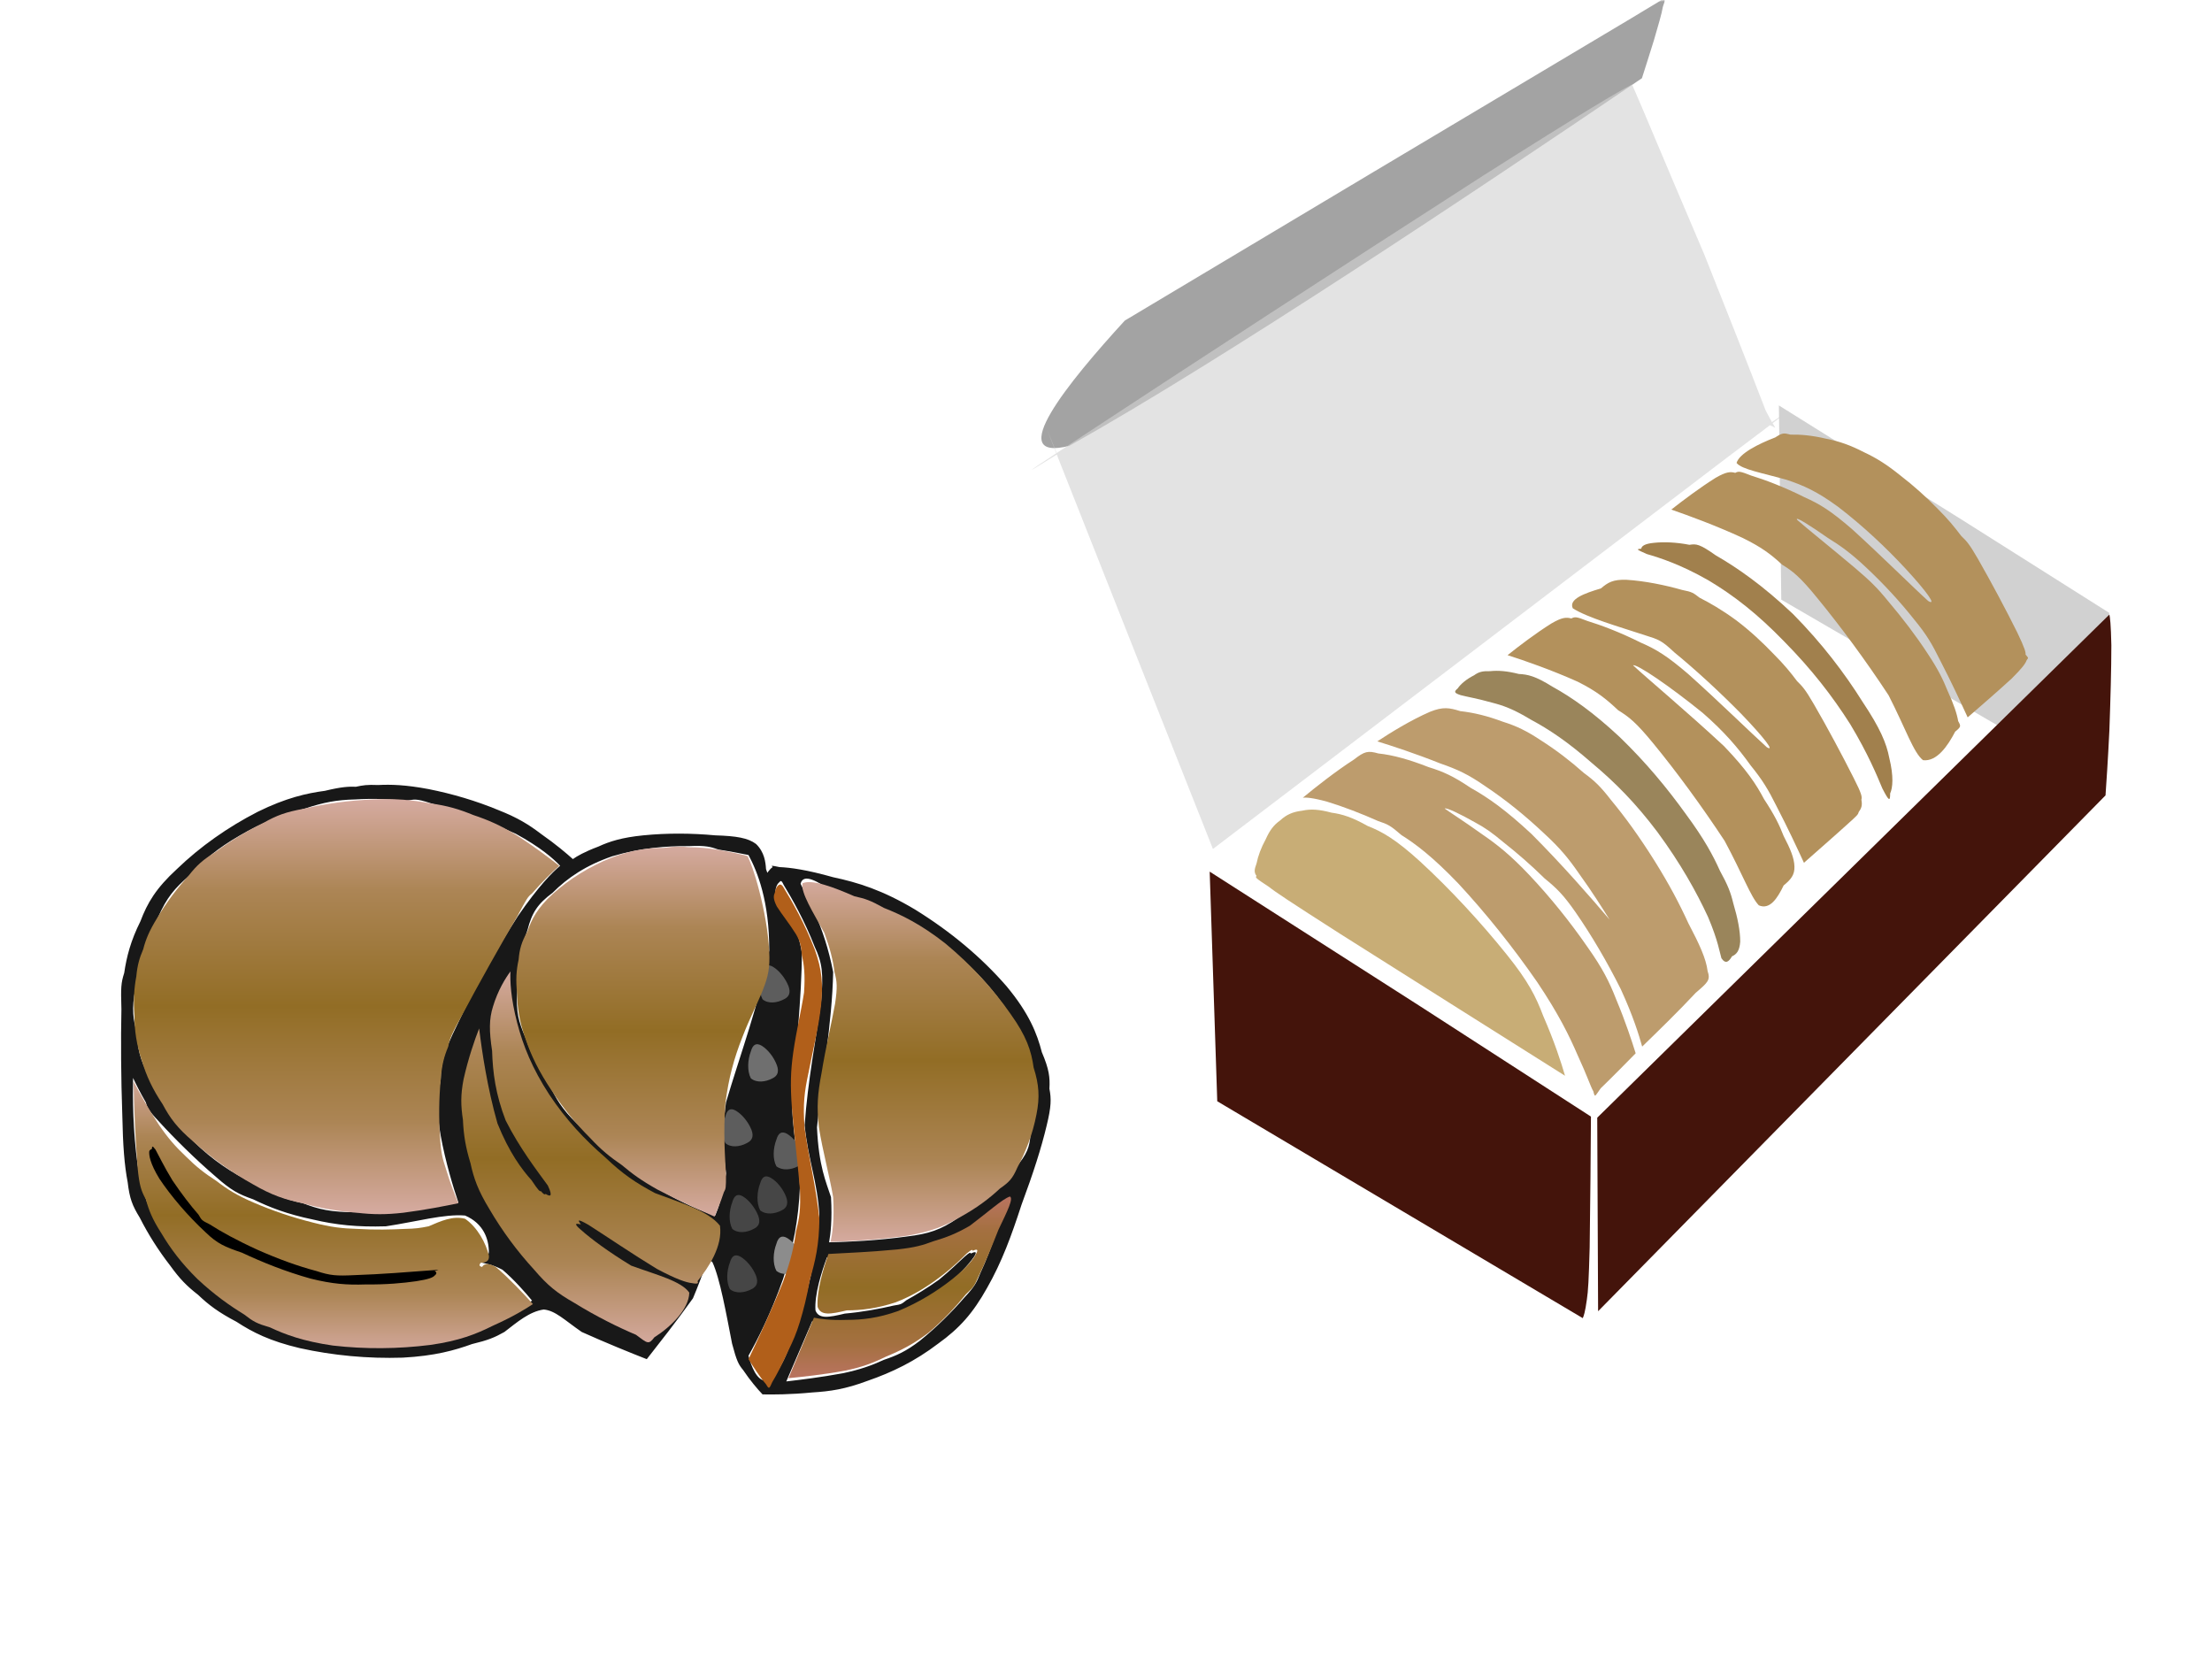 <svg xmlns:xlink="http://www.w3.org/1999/xlink" image-rendering="optimizeSpeed" baseProfile="basic" xmlns="http://www.w3.org/2000/svg" viewBox="0 0 640 480"><defs><linearGradient id="a"><stop offset="0" stop-color="#e1b5b5"/><stop offset=".25" stop-color="#ac8555"/><stop offset=".5" stop-color="#926d25"/><stop offset=".75" stop-color="#ac8555"/><stop offset="1" stop-color="#e1b5b5"/></linearGradient><linearGradient id="b"><stop offset="0" stop-color="#c87676"/><stop offset=".25" stop-color="#a47040"/><stop offset=".5" stop-color="#926d25"/><stop offset=".75" stop-color="#a47040"/><stop offset="1" stop-color="#c87676"/></linearGradient><linearGradient id="d" xlink:href="#a" x1=".5" y1="-.056" x2=".5" y2="1.055"/><linearGradient id="e" xlink:href="#a" x1=".5" y1="-.063" x2=".5" y2="1.062"/><linearGradient id="f" xlink:href="#a" x1=".5" y1="-.064" x2=".5" y2="1.064"/><linearGradient id="g" xlink:href="#a" x1=".499" y1="-.063" x2=".499" y2="1.065"/><linearGradient id="h" xlink:href="#a" x1=".5" y1="-.088" x2=".5" y2="1.087"/><linearGradient id="i" xlink:href="#b" x1=".5" y1="-.125" x2=".5" y2="1.123"/><mask id="c"><path fill="#FFF" d="M0 0h640v480H0z"/></mask></defs><g mask="url(#c)"><path fill="#181818" d="M103 227.63c-2.12-.07-4.12 0-9 1.18-5.19.69-11.19 2-19.44 6.07-8.75 4.5-16.62 10.06-23.37 16.56-6.06 5.56-8.56 9.81-10.56 15.12-2.82 5.63-4 10.25-4.69 14.94-.94 2.94-1 4.19-.81 10.5-.19 8.75-.13 19.69.25 30.44.18 9.19.62 14.69 1.56 19.62.56 4.69 1.31 6.69 3.5 10.25 2.44 4.82 5.37 9.44 8.81 13.88 2.75 3.81 4.75 5.87 8.06 8.44 3 2.87 5.88 5.06 11.13 7.81 4.69 3.06 9.62 5.56 18.31 7.62 9.63 2.13 19.69 3.07 29.75 2.75 9.31-.5 15.06-2.12 20.06-3.93 4.69-1.13 6.5-1.88 9.38-3.5 3.75-2.88 7.19-5.88 11.37-6.5 3.38.31 5.94 3 11 6.5 6.94 3.12 14.19 6.06 18.82 7.87 3.37-4.31 8.75-11.12 13.37-17.62 3.06-7.19 4.13-12.13 5.63-10.44 2.18 4.69 4 14.94 5.68 23.56 1.32 5 1.88 6.06 3.19 7.63 2.06 3.06 4.19 5.56 5.63 7.06 2.93.06 7.93.06 14.37-.56 5.19-.32 9.56-.94 16.06-3.38 7.07-2.44 13.63-5.62 20.38-10.75 6.19-4.44 10.06-8.81 14.12-16.06 4.32-7.56 7.07-15.13 10-24.13 3.44-9.25 5.75-16.5 7.25-22.81 1.38-5.62 1.38-7.81.82-10.75.18-3.25-.07-5.62-2.19-10.56-1.38-5.38-3.69-11.25-10.19-19.06-7.31-8.44-16.25-15.88-26.44-22.19-9.5-5.69-16.68-7.88-23.75-9.38-7.68-2.18-12.5-2.81-15.5-2.93-2.75-.57-2.37-.44-2 0-.62.37-1 1-1.31 1.31-.19.44-.19.56-.62-.75-.13-2-.44-4.88-2.88-7.25-2.31-1.75-5.69-2.31-11.81-2.5-6.75-.63-13.88-.69-20.81 0-6.19.62-9.75 1.75-13 3.25-4 1.5-6.25 2.81-7.38 3.62-1.81-1.62-4.87-4.25-9.25-7.31-3.44-2.62-6.62-4.62-12.31-6.87-6.5-2.69-13.25-4.69-20.19-6.07-6.62-1.25-10.94-1.37-14.56-1.18-3.31-.13-4.38.06-6.44.5zm21.75 4.81c7.06 1.94 16.19 5 24.5 8.81 7.13 3.88 10.88 7.19 12.81 9.25-2.25 1.88-6.18 5.81-12.18 14.5-6.44 9.94-12.82 21.31-17.63 31.56-3.87 7.82-4.69 11.19-4.75 15.82-1.06 5.5-1.12 9.87 0 16.18 1.44 7.82 3.63 14.94 5.13 19.38-7.25.94-18.69 2.37-29.25 2.81-7.69 0-11.25-.87-15.69-2.62-5.13-1.13-8.88-2.5-14.31-5.69-6.19-3.06-11.75-6.63-17.5-12.31-5.88-6.19-9.82-12.32-12.69-18.44-2.81-5.31-3.38-8.5-3.5-12.56-1.19-4.07-1.63-7.19-.56-12.94 1.12-6.94 3.37-14.13 6.62-20.81 2.44-5.63 4.81-8.44 9-12 4.06-4.5 8.31-8 14.5-11.57 6.38-3.75 12.38-6.06 18.81-7.81 5.75-1.94 9.57-2.56 14.5-2.69 5.82-.37 10.63-.06 14.94.38 2.44-.38 2.69-.75 7.25.75zm83.13 13.37c3.68.57 6.81 1.19 8.68 1.57 2.57 4.75 6.07 13.43 6 27.62-2.75 15-8.5 30.38-12.5 43.94-1.56 11.25-.5 16.06 0 20.56-.93 6.38-2.25 10.13-3.12 12.19-3.25-1.06-8.88-3.19-16.69-7.81-7.94-5.19-15.31-11.13-21.56-17.13-5.19-4.75-7.06-7.5-9.19-11.75-3.31-5.06-5.69-9.69-7.5-14.87-2-4.5-2.69-7.63-2.37-12.82 0-6.31.93-12.43 3-18.25 1.25-4.93 2.87-7.5 7.25-10.75 4.37-4.37 9.62-7.93 17.25-10.56 8.18-2.44 15.81-3 22.18-2.94 4.94-.25 6.44.25 8.57 1zm18.81 10.13c2.44 4 6.19 10.62 9.06 18.06 2.13 4.56 2.56 7.56 1.81 15.94-1.43 10.56-3.87 22.87-4.75 35.62 1 10.07 3.69 16.19 4.25 25.88-.81 12.25-3.5 23.75-7 33.56-3.06 9.44-5.81 13.75-8.43 14.5-2.69 0-4.25-4.19-5.07-7.25 2.5-4.44 6.44-12.06 10-22.19 2.94-9.12 4.5-17.31 4.88-26.68-.19-7.38-1.75-12.38-2.31-23.5 1-15.07 2.87-31.38 2.87-44.32-1.75-9.93-5.12-12.31-7.25-14.06-.94-3.87-.12-5.62.81-6.31.44-.69.82.06 1.13.75zm19.87 3.5c7 2.69 16.57 7 26.44 13.75 8.75 6.62 14.56 13.19 19.06 20.25 4.44 6.69 5.82 11.37 6.44 15.69 1.25 4 1.31 6 .94 8.93.06 3.57-.25 6.75-1.31 10.5-.25 3.13-.88 5.38-4.38 9.38-4.37 5.06-10.12 10.25-16.62 14.5-5 3.44-8.5 4.56-14.69 5.31-8.56 1.19-17.19 1.56-22.56 1.69.43-2.31.93-6.5.56-13.06-1.44-4.44-3.56-8.94-4.06-20.19 1.37-13.94 4.37-29.94 4.68-44.94-2.68-13.87-7.75-21.81-9.43-25.56.81-3.19 4.93-.63 9.06 2.06 1.06-.25 1.06-.62 5.87 1.69zm-200.62 65c4.5 4.94 10.62 11 16.69 16.19 4.18 3.68 6.31 4.87 10.62 6.37 4.88 2.38 9.94 4.31 17.13 5.81 6.87 1.63 13.12 2.25 21.25 2 9.06-1.37 16.87-3.62 22.93-3.12 5.38 2.31 6.88 6.87 6.88 10.56-.19 2.19-2.13 2.5-2.38 2.94.82.37 3.07.44 6.32 2.19 3.31 2.81 6.56 6.5 8.56 8.93-1.94 1.38-5.5 3.69-11.31 6.32-4.82 2.43-9.75 4.31-18.13 5.5-9.44 1.18-19 1.31-28.37.25-8.44-1.07-13.38-2.88-18.19-5.32-5.38-2.12-8.44-4-11.81-6.5-3.63-2.18-5.94-4-9.19-7.5-3.88-3.5-7.19-7.25-10.44-13.12-3.31-5.5-5.37-10.88-6.69-18.94-1.37-9.94-1.43-19.31-1.31-25.12.75 1.62 2.06 4.25 3.69 7.06.37 1.37.5 2.06 3.75 5.5zm242.37 32.12c-1.5 4.19-2.93 8.07-4.68 11.82-1.07 2.75-1.75 4-4.57 7-3.62 4.18-8.12 8.68-12.93 12.56-4 3.06-6.69 4.25-10.38 5.5-3.69 1.69-6.87 2.81-11.81 3.87-6.44 1.19-12.63 1.94-16.44 2.38l7.5-17.44c2.94.19 7.75.44 13.13.19 4.06-.13 6.93-.69 11.12-2.38 4.81-1.81 9.19-4.18 13.56-7.37 4.57-3.63 7.5-6.88 9-9.06 1.13-1.69.19-1.5-.93-.94-.13-.38-.32-.38-1.82.94-1.75 1.56-4.06 3.93-7.37 6.62-3.5 2.5-6.75 4.44-9.44 5.94-1.44 1.12-1.37 1.19-3.75 1.56-4 .94-9.12 1.88-14.06 2.31-4.69 1.13-7.56 1.63-8.5-.93-.31-4.57 1.75-11.07 3.31-15.32 4.94-.25 12.69-.62 19.88-1.37 4.81-.5 6.81-1.06 10.37-2.56 4.75-1.69 9.31-3.75 13.75-6.25 4.56-3.44 7.44-6.44 8.44-6.5.56.87-1.19 4.56-3.38 9.43z"/><path fill="url(#d)" d="M124.5 232.44c5.06.69 8.31 1.69 12.44 3.37 4.31 1.44 7.75 2.94 12.19 5.63 5.31 3.37 9.87 6.87 12.68 9.06-2 1.75-5.06 4.75-7.87 8-1.25 1-1.44 1.31-4.31 6.69-4.82 8.25-10.94 19.12-15.69 28.06-3.31 6-3.88 7.38-4.25 9.56-1.25 3-1.88 5.38-2.19 9.82-.5 5.25-.56 10.75-.19 16.06.19 4.31.69 6.56 1.75 9.62 1.25 4.13 2.63 7.69 3.57 9.82-3.63.75-9.5 1.93-15.94 2.75-5.06.56-8.56.56-13.5 0-5.44-.44-10.19-1.19-15.69-2.75-5.12-1.07-8.87-2.32-14.25-5.44-6.37-3.56-12.19-7.75-17.37-12.44-4.63-3.94-6.69-6.75-8.82-10.75-2.87-4.31-4.68-8.06-6.06-12.75-1.56-4.75-2.06-8.56-2.12-12.94-.32-4.56-.07-7.93.56-11.31.31-3.25.87-5.19 2-7.87.75-2.88 1.75-5.32 4.06-9.07 2.56-4.31 5.63-8.43 9.06-12.18 2.44-3.13 4.13-4.57 7.69-6.82 4.25-3.12 8.88-6 14-8.5 3.88-2.18 6.44-3.12 11.63-4.06 6.12-1.44 12.62-2.37 19.87-2.69 6.69-.31 11.56.13 16.75 1.13z"/><path fill="#5d5d5d" d="M223.69 279.75c1.75 1.06 3.56 3.31 4.44 5.56.68 1.88.25 3.07-1.32 3.82-2 1.06-4.56 1.37-6.18 0-1.13-2.13-.94-5.32 0-7.75.5-2 1.5-2.57 3.06-1.63zM227.75 328.06c1.75 1.07 3.56 3.25 4.44 5.57.69 1.87.25 3.06-1.31 3.81-2 1.06-4.57 1.31-6.25 0-1.13-2.13-.94-5.25 0-7.69.56-2 1.56-2.56 3.12-1.69zM212.94 321.38c1.81 1.06 3.62 3.31 4.5 5.56.69 1.87.19 3.06-1.38 3.81-2 1.06-4.56 1.38-6.18 0-1.13-2.12-.94-5.31 0-7.75.5-2 1.5-2.56 3.06-1.62z"/><path fill="url(#e)" d="M207.88 245.88c3.62.62 6.62 1.31 8.43 1.81.75 1.62 2 4.69 3.38 10.12 1.44 5.63 2.56 11.63 2.87 17.5.25 4.69-.31 7.25-1.87 11.19-1.63 4.13-3.69 7.81-5.94 13.69-2.31 5.87-3.94 11.62-4.87 19.06-.63 8.25-.13 15.31.18 20.63 0 3.87-.06 4.06-.62 5.06-.88 2.69-2 5.37-2.69 7.06-4-1.75-10.31-4.56-16.5-7.81-4.69-2.63-7.31-4.56-10.37-7.13-3.38-2.31-5.82-4.25-9.25-7.93-4-4-7.57-8.32-11.13-13.75-3.56-5.38-5.81-9.88-7.5-14.94-1.81-5.13-2.31-8.81-2.37-12.81-.44-4.13-.25-6.94.43-10 .25-3 .82-5.07 2.57-8.19 1.18-3.5 2.87-6.75 7.25-10.75 4.87-4.38 10.68-8 17.25-10.63 6.18-2.31 10.81-2.75 14.93-2.75 3.57-.5 5-.43 7.25-.18 2.88 0 5.38.25 8.57.75z"/><path fill="#8c8c8c" d="M227.75 358.19c1.75 1.06 3.56 3.25 4.44 5.56.69 1.88.25 3.19-1.31 3.94-2 1.06-4.57 1.37-6.25 0-1.13-2.13-.94-5.38 0-7.81.56-2 1.56-2.57 3.12-1.69z"/><path fill="#b15f1a" d="M226.69 256.75c2.44 3.94 6.19 10.5 9.06 18 2.06 5.75 2.44 10 1.81 16.13-.75 6.68-2.31 12.68-3.62 19.43-1.19 5.5-1.69 9.19-1.13 16.19 1.19 8.44 3.32 17.13 4.25 25.94 0 7.81-1.25 12.62-2.68 17.62-1 5.44-1.88 8.88-2.94 12.38-1.06 3.44-1.94 5.44-3.31 8.25-1.69 3.75-3.38 7.06-4.69 9.19-.88 2-.94 2.12-1.81.62-1.75-2-3.75-5.19-5.07-7.25 2.57-5.37 6.57-13.94 10-22.37 2.38-6.57 3.19-10.38 3.75-14.69 1-3.88 1.38-6.31 1.13-12-.56-7.31-1.63-15.38-2.31-23.5-.5-6.75-.38-10.75.37-16.13.94-6.5 2.31-12.06 3.13-17.37.37-5.19 0-8.13-.63-10.81-.19-2.75-.5-4-1.69-6.07-1.81-2.93-4.06-5.68-5.56-8.06-1.06-2.12-1-3.06-.56-3.94.19-1.31.75-2.12 1.37-2.37.5-.13.88.37 1.13.81z"/><path fill="url(#f)" d="M247.19 259.31c3.31.75 4.62 1.19 8.56 3.38 4.94 1.94 10.69 4.69 17.88 10.37 7.43 6.19 13.75 13.07 18.81 20.38 4.5 6.31 5.94 10.5 6.62 15.44 1.57 4.93 1.82 8.56.82 13.56-1.13 5.87-3.19 11-5.5 15.31-1.44 3.31-2.38 4.25-5.07 6.13-3.06 2.87-6.75 5.68-11.81 8.43-4.31 2.5-8.19 4-14.75 5.19-8.56 1.25-17.12 1.63-22.44 1.81.5-2.31 1.13-6.37.75-12.93-1.12-6.5-3-13.13-4.12-20.19-.69-5.94-.38-9.81.75-15.69 1.19-7.37 2.87-14.25 3.94-20.19.68-4.68.56-6.31-.19-9.06-.44-3.56-1.25-6.75-2.94-11.37-3.31-6-6.87-11.63-6.31-14.32 2.75-1.25 9 1.13 15 3.75z"/><path fill="url(#g)" d="M149.63 295.94c1.75 6.69 4.37 13.19 9.25 20.69 4.93 7.43 10.25 13.06 16.31 18.31 5.06 4.81 8.69 7.25 14.31 10.25 7.88 3 15.38 5.12 18.81 9.44.82 5.93-3.31 12.12-6.5 16.06.25.44.32.94-1.56.56-1.75-.19-4.56-1.12-10.19-4.12-7-4.25-14.62-9.44-19.81-12.75-3.5-2-3-1.25-2.19-.13-1.37-.31-2.25-.37 0 1.56 2.94 2.63 8 6.38 14.57 10.38 7.56 2.75 14.43 4.44 16.81 7.81-.13 4.81-5.31 9.88-10.13 12.94-1.68 2.25-2 1.69-5.31-.75-5.06-2.13-11.5-5.31-17.87-9.25-4.94-2.81-7.69-5-11.57-9.56-5-5.44-9.31-11.32-12.93-17.5-3.32-5.44-4.57-9-5.5-13.32-1.44-4.68-2-8.25-2.19-12.56-.63-4.12-.69-7.25.19-11.75 1.31-5.87 3.18-11.37 4.5-14.69.81 6.63 2.37 17.25 5.31 27.5 3.37 8.38 7 13.25 9.87 16.44 2.07 3.13 2.38 3.25 2.69 3.13.69.81 1.06 1.12 1.38.81 1.18.75 2.25 1 .62-2.44-3.12-4.31-8.12-10.75-12.19-18.81-2.93-7.56-3.75-13.94-3.93-20.13-.88-5.81-.88-9.18.25-12.81 1.43-4.75 3.62-8.25 5.06-10.19-.13 2.75.06 7.63 1.94 14.88z"/><path fill="url(#h)" d="M45.94 325.38c2.62 3.87 4.87 6.43 7.87 9.25 2.88 2.87 5.32 4.81 8.82 7.06 3.06 2.37 5.81 4.12 10.75 6.25 5.5 2.37 11.25 4.31 17.25 5.81 5.12 1.31 8.37 1.69 12.75 1.81 5.25.32 9.75.19 13.75 0 3.12-.06 4.37-.25 6.87-.75 3.5-1.5 7-3.12 10.56-2.18 3.63 2.5 6 7.06 6.88 10.56.25 2-1.31 2.12-2.38 2.19-.5.62-.43 1 .44 1.18.38-.62 1.25-1.5 3.94 0 3.62 3.07 7.94 7.63 10.75 10.75-2.06 1.38-5.69 3.63-11.56 6.25-4.88 2.44-9.75 4.38-18.13 5.57-9.37 1.18-18.87 1.25-28.19.18-8.68-1.25-13.93-3.25-18.18-5.25-3.82-1.12-4.75-1.62-7.5-3.75-4.19-2.56-8.69-5.75-13.5-10.25-4.63-4.56-7.82-8.81-10.44-13.25-2.63-4.06-3.63-6.68-4.5-9.81-1.25-2.31-1.88-3.81-2.38-9.25-.68-8.44-1.06-18.44-1.18-24.87 1.5 2.87 4.06 7.56 7.31 12.5z"/><path fill="url(#i)" d="M288.88 355.81c-1.94 4.94-3.94 9.82-5.88 13.75-1.12 2.57-1.37 2.88-3.5 4.88-2.75 3.37-6.25 7.25-10.81 11.12-4.25 3.25-7.94 5.13-12.31 6.94-4 1.94-7 3.06-11.82 4.06-6.43 1.19-12.62 1.82-16.43 2.19l7.37-17.5c1.63.31 4.63.81 9.5.63 4.44 0 9.06-.5 14.88-2.57 6.06-2.5 11.25-5.75 15.68-9.25 4.25-3.37 6.13-5.81 6.88-7.37.81-1.38 0-1.25-1-.81-.13-.38-.25-.44-1.75.81-1.5 1.44-3.63 3.69-7.5 6.62-3.81 2.88-7.88 5.5-13.06 7.5-5.32 1.75-9.88 2.32-14.13 2.32-4.69 1.12-7.5 1.62-8.44-1-.31-4.57 1.63-11.07 3.13-15.32 4.94-.25 12.75-.62 19.94-1.31 5.06-.56 7.31-1.19 10.43-2.37 3.63-1.07 6.63-2.19 10.57-4.5 5-3.75 9.43-7.75 11.56-8.44 1.12.56-.75 4.25-3.31 9.62z"/><path d="M43.19 333.06c-.13 1.13.19 3.5 2.94 8 3.43 5.13 8.25 10.75 13.37 15.5 3.44 3.32 5.56 4.19 10.5 5.88 6 2.81 12.69 5.5 19.88 7.5 6.25 1.56 10.56 1.87 15.81 1.69 6.06.06 10.87-.38 14.75-.94 3.62-.56 4.81-1.06 5.31-1.63.81-.62.5-1.06 0-1.31 1.19-.37 2.25-.44-1.25-.19-5.75.44-14.31 1.13-22.06 1.38-5.06.25-6.94.12-10.88-1.19-5.43-1.44-10.93-3.44-17-6.12-6.18-2.82-10.68-5.32-13.87-7.38-2.38-1.19-2.25-1.12-3.25-2.81-2.31-2.63-4.94-6.06-7.56-9.94-2.44-4-3.88-7.06-4.88-8.87-1-1.38-1-.88-1.06-.19-.38.12-.63.37-.75.62z"/><path fill="#d1d1d1" fill-opacity=".25" d="M214.31 363.63c1.75 1.06 3.57 3.25 4.44 5.5.69 1.87.25 3.12-1.31 3.87-2 1.06-4.56 1.38-6.25 0-1.13-2.12-.94-5.31 0-7.75.56-2 1.56-2.5 3.12-1.62z"/><path fill="#8c8c8c" fill-opacity=".75" d="M220.38 302.56c1.75 1.07 3.5 3.25 4.37 5.57.69 1.87.31 3.12-1.25 3.87-2 1.06-4.56 1.38-6.25 0-1.12-2.12-.94-5.37 0-7.81.56-2 1.56-2.56 3.13-1.63z"/><path fill="#464646" d="M215 346.19c1.75 1.06 3.5 3.31 4.38 5.56.68 1.88.25 3.06-1.32 3.81-2 1.07-4.56 1.38-6.18 0-1.13-2.12-.94-5.31 0-7.75.56-2 1.56-2.56 3.12-1.62zM223.06 340.81c1.75 1 3.5 3.19 4.38 5.44.69 1.88.31 3.19-1.25 3.94-2 1.06-4.56 1.37-6.25 0-1.13-2.13-.94-5.38 0-7.81.56-2 1.56-2.5 3.12-1.57z"/><path fill="#a3a3a3" d="M478.5 11.75c-1.37 4.5-2.69 8.44-3.44 10.88-48.5 32.93-120.68 81.12-165.68 106.37-19.13 4.81-.38-18.31 16.06-36.25 40.75-24.37 102.25-61.12 145.12-86.62 23.38-14.07 17.07-10.32 9.63-5.57 1.81-1.06 1.69-.81.94 1.38-.38 2.19-1.38 5.5-2.63 9.81z"/><path fill="#d1d1d1" fill-opacity=".62" d="M493.13 73.69c5 12.56 12.56 31.62 17.75 45.12 3.56 6.88 3.43 4.75.68 4.07 7.25-4.82 12.75-9.07-11.93 9.56-44.19 33.69-107.07 81.5-148.69 113.19-12.38-31.25-31-78.19-43.63-110.19-6.68-16.94-4.18-10.75-1.43-4-7.25 4.5-13.75 8.56 4.5-3.44 31.43-20.69 78.93-51.62 118.75-77.19 29.25-18.56 39.18-24.37 43.06-26.37-.44-1-.38-1 3.06 7.06 5.5 13.06 12.94 30.63 17.88 42.19z"/><path fill="#b3915c" d="M491.75 172.94c2.94 1.5 6.38 3.44 10.63 6.56 4.12 3.13 7.5 6.31 10.81 9.75 3.12 3.13 4.87 5.31 6.75 7.81 1.5 1.5 2.31 2.25 4.87 6.69 3.82 6.56 8.19 14.75 11.5 21.31 2.32 4.57 2.5 5.5 2.25 6.32.32 1.68 0 2.5-.81 3.62-.12.69-.56 1.06-3.19 3.44-4.06 3.69-9.25 8.19-12.62 11.19-1.81-3.94-4.69-10.13-8-16.5-2.31-4.63-3.94-7.38-7.44-11.69-3.62-5.06-7.62-9.75-13.87-15.19C483 198.44 473.5 192 472.5 192.5c3.81 3.56 15.69 13.5 26.31 23.38 6.63 6.93 9.32 11.06 11.57 15.31 3 4.56 4.43 7.44 5.68 10.69 1.88 3.62 3.07 6.31 3.13 8.87.06 2.38-1 3.69-3.13 5.44-1.81 3.75-4 7.12-7.18 5.75-2.38-2.5-4.63-8.88-9.88-18.63-6.62-10.06-14-20.12-20.62-28.18-5.07-6.19-7.13-7.75-10.19-9.63-3.38-3.19-6.19-5.5-11.69-8.25-7.5-3.37-15.37-6.12-20.31-7.69 3.19-2.56 8.19-6.37 12.69-9.18 3.12-1.82 4.31-1.82 5.75-1.44 1-.5 1.43-.56 4.56.69 4.06 1.25 9.44 3.25 15.56 6.31 4.5 1.94 7.63 3.87 13.69 9.06 8.94 8 18.25 17.13 22.75 21.19 2.5 1.5-.88-2.88-7.38-9.63-6-6.12-13.18-12.75-19.37-17.81-3.69-3.44-4.44-3.69-8.44-4.94-7.81-2.56-16.75-5.12-20.94-7.81-1.25-2.62 3.25-4.31 8.13-5.75 2.06-1.75 3.5-2.62 7.37-2.5 5.25.31 11.32 1.56 16.13 2.94 2.94.56 3.25.87 5.06 2.25z"/><path fill="#d1d1d1" d="M567.63 150.38l42.62 26.93c-.44 11.13-1.06 28.19-1.75 41.19-.69 8.25-1.19 8.88-1.44 8.31l-91.68-53.31-.69-56.19 52.94 33.07z"/><path fill="#b3915c" d="M539.25 130.81c3.75 1.75 6.69 3.63 10.5 6.69 4.06 3.13 7.44 6.19 10.81 9.63 3.13 3.12 4.94 5.37 6.88 7.93 1.56 1.5 2.31 2.25 4.87 6.69 3.75 6.56 8.13 14.75 11.38 21.31 2.25 4.69 2.44 5.75 2.37 6.32.69.93 1 .81.32 1.62-.32.94-1.25 2.25-4.32 5.31-4.31 3.94-9.43 8.38-12.75 11.25-1.81-3.93-4.68-10.18-8-16.56-2.31-4.69-3.93-7.44-7.43-11.69-4.25-5.37-8.88-10.37-13.88-15.06-4.5-4.25-7.62-6.44-11.06-8.56-5.38-3.75-9.63-6.44-9-5.31 2.81 2.5 9.94 8.18 16.75 13.93 4.25 3.63 6.37 5.63 9.56 9.57 4.19 4.93 8.06 10 11.5 15.25 3.06 4.62 4.44 7.5 5.75 10.75 1.75 3.81 2.69 6.56 3.06 8.75.82 1.5.88 1.62-.87 3.06-2.13 4.12-5.31 8.75-9.31 8.25-2.75-2.19-4.88-8.81-9.94-18.75-6.56-10-13.94-20-20.56-28.06-5.07-6.25-7.19-7.88-10.25-9.75-3.32-3.07-6-5.07-11.44-7.75-7.56-3.5-15.56-6.44-20.63-8.19 3.25-2.56 8.32-6.38 12.82-9.19 3.12-1.81 4.31-1.81 5.68-1.44.94-.5 1.38-.5 4.5.75 4.07 1.25 9.44 3.25 15.57 6.32 4.5 2 7.68 4 13.68 9.18 8.69 7.88 17.63 16.82 22.07 20.82 2.62 1.56-.38-2.69-6.57-9.38-5.5-5.94-12.31-12.37-19.5-17.87-6.06-4.44-10-6.19-14.93-7.82-7.07-2-13-3-14.44-4.87.81-2.75 6.31-5.5 11.19-7.38 2.12-1.37 2.43-1.31 4.43-.81 2.75-.06 6.13.19 10.32 1.19 3.81.75 7 1.87 10.87 3.87z"/><path fill="#a1804d" d="M496.44 160.69c6 3.44 13.62 8.69 22.37 17 8.38 8.5 14.88 17.06 20.13 25.44 5 7.5 6.87 11.87 7.69 16.18 1.31 5.32 1 8.63.25 10.25 0 2.38-.32 2.32-2.25-1.43-1.63-3.88-4.13-10-9.32-18.63-5.25-8.25-11.18-15.87-19.06-23.87-7.75-8-14.56-13.32-22-17.75-8.12-4.63-14.06-6.5-17.75-7.57-3.31-1.43-3-1.43-1.62-1.56.06-.75 1-1.44 3.62-1.69 2.88-.31 6.5-.18 10.31.57 2-.32 2.94-.25 7.63 3.06z"/><path fill="#44140b" d="M610.31 211.31c-.43 8.88-.87 15.19-1.12 18.82L462.38 379.38l-.25-56 148.18-145.57c.19.75.44 2.82.57 8.88 0 6.94-.25 15.5-.57 24.62zm-199.25 79.94l49.25 31.81c-.06 9.69-.18 24.88-.37 37.88-.25 9.31-.44 12.69-.81 15.06-.5 3.69-.94 4.88-1.19 5.38l-105.75-62.75-2.19-66.44 61.06 39.06z"/><path fill="#9a855b" d="M449.19 198.69c5.56 3.06 11.81 7.44 19.44 14.56 7.56 7.31 13.68 14.69 19.25 22.44 5.25 7.12 7.75 11.81 9.75 16.25 2.31 4.19 3.12 6.31 3.87 9.44 1.25 4.18 2 7.93 2 11.06-.19 2.75-1.12 3.69-2.37 4.25-.94 1.56-1.82 2.37-3.07.56-.5-1.62-.93-5-3.87-11.94-3.38-7.31-8-15.56-14.63-24.56-6.31-8.37-12.18-14.31-19.06-20.06-7-6.13-12.37-9.69-17.62-12.5-5.07-3.06-7.94-4.06-11.13-4.88-4.19-1.18-7.19-1.68-9.12-2.18-1.94-.63-2-1-.88-1.94.88-1.31 2.63-2.75 4.75-3.81 1.38-1 2.44-1.25 4.63-1.19 2.31-.25 4.87-.06 8.31.81 2.56.13 4.75.56 9.75 3.69z"/><path fill="#bd9c6d" d="M434.81 208.81c4 1.25 6.94 2.69 11 5.38 4.5 2.87 8.5 5.94 12.44 9.44 3.13 2.31 4.75 3.81 7.94 7.93 4 4.82 8.12 10.5 12.56 17.57 4.13 6.62 7.06 12.12 9.75 18 3.19 6.06 5.13 10.25 5.56 13.81.88 2.62.13 3.25-3.43 6.31-4.94 5.31-11.38 11.56-15.5 15.56-.88-3.18-2.57-8.75-6.19-16.62-4-8-8.5-15.63-13-22.13-3.63-5.25-5.69-7.18-9-9.87-4.13-4.06-8.06-7.44-11.94-10.5-3.44-2.88-5.44-4.25-8.12-5.69-4.5-2.56-8.5-4.44-8.88-4.06.88.69 5.25 3.44 11 7.56 4.19 2.88 8 5.88 13.5 11.69 6.13 6.5 11.75 13.5 16.81 20.81 4.38 6.19 6.32 10.06 8.32 15.19 2.75 6.56 4.56 12.19 5.62 15.56-2.75 2.81-6.94 7.06-10.12 10.13-1.75 2.43-1.63 2.81-2.13.87-.81-1.37-1.75-4.44-4.56-10.5-2.38-5.5-5.44-11.81-11.69-21.12-7.06-10.19-14.81-19.88-22.81-28.5-7.5-7.82-12.44-11.5-16.44-14-3.25-2.82-3.94-3.13-6.75-4.07-4.75-2.12-10.06-4.18-14.81-5.62-4.13-1.13-6.06-1.25-7-1.13 3.69-3.06 9.56-7.68 14.81-11.06 3.06-2.37 4-2.62 7.06-1.75 4.25.44 9.07 1.81 14.5 3.94 4.25 1.31 7.19 2.62 12.19 6 5.13 2.87 10.19 6.44 17.63 13.37 8.93 8.94 17.37 18.63 22.56 24.75-1.88-3-4.94-7.93-8.88-13.37-2.93-4.25-5.43-7.31-10.06-11.56-5.44-5.13-11.06-9.69-17.06-13.69-4.88-3.38-7.94-4.81-13-6.56-7.06-2.82-13.94-5.07-18.19-6.38 3.69-2.44 9.63-6.12 15.25-8.56 3.75-1.5 5.56-1.19 8.75-.19 3.94.44 7.81 1.38 12.31 3.06z"/><path fill="#c8ad76" d="M395.75 239c4 1.56 8 3.75 15.19 10.31 8.56 7.88 17.44 17.44 25.06 26.94 6.13 7.63 8.38 12.06 10.5 17.69 3.25 7.44 5.25 13.62 6.31 17.31-17.12-10.81-43.56-27.44-65.06-41.06-14.94-9.56-18.87-12.19-20.56-13.56-4-2.63-4.06-2.75-3.63-3.19-.75-1-.68-1.81 0-3.63.44-2.18 1.32-4.56 2.69-7.06 1.06-2.37 2.19-4 4.13-5.37 1.75-1.63 3.62-2.5 6.37-2.82 2.56-.56 5-.37 8.5.57 3.13.43 5.94 1.31 10.5 3.87z"/></g></svg>